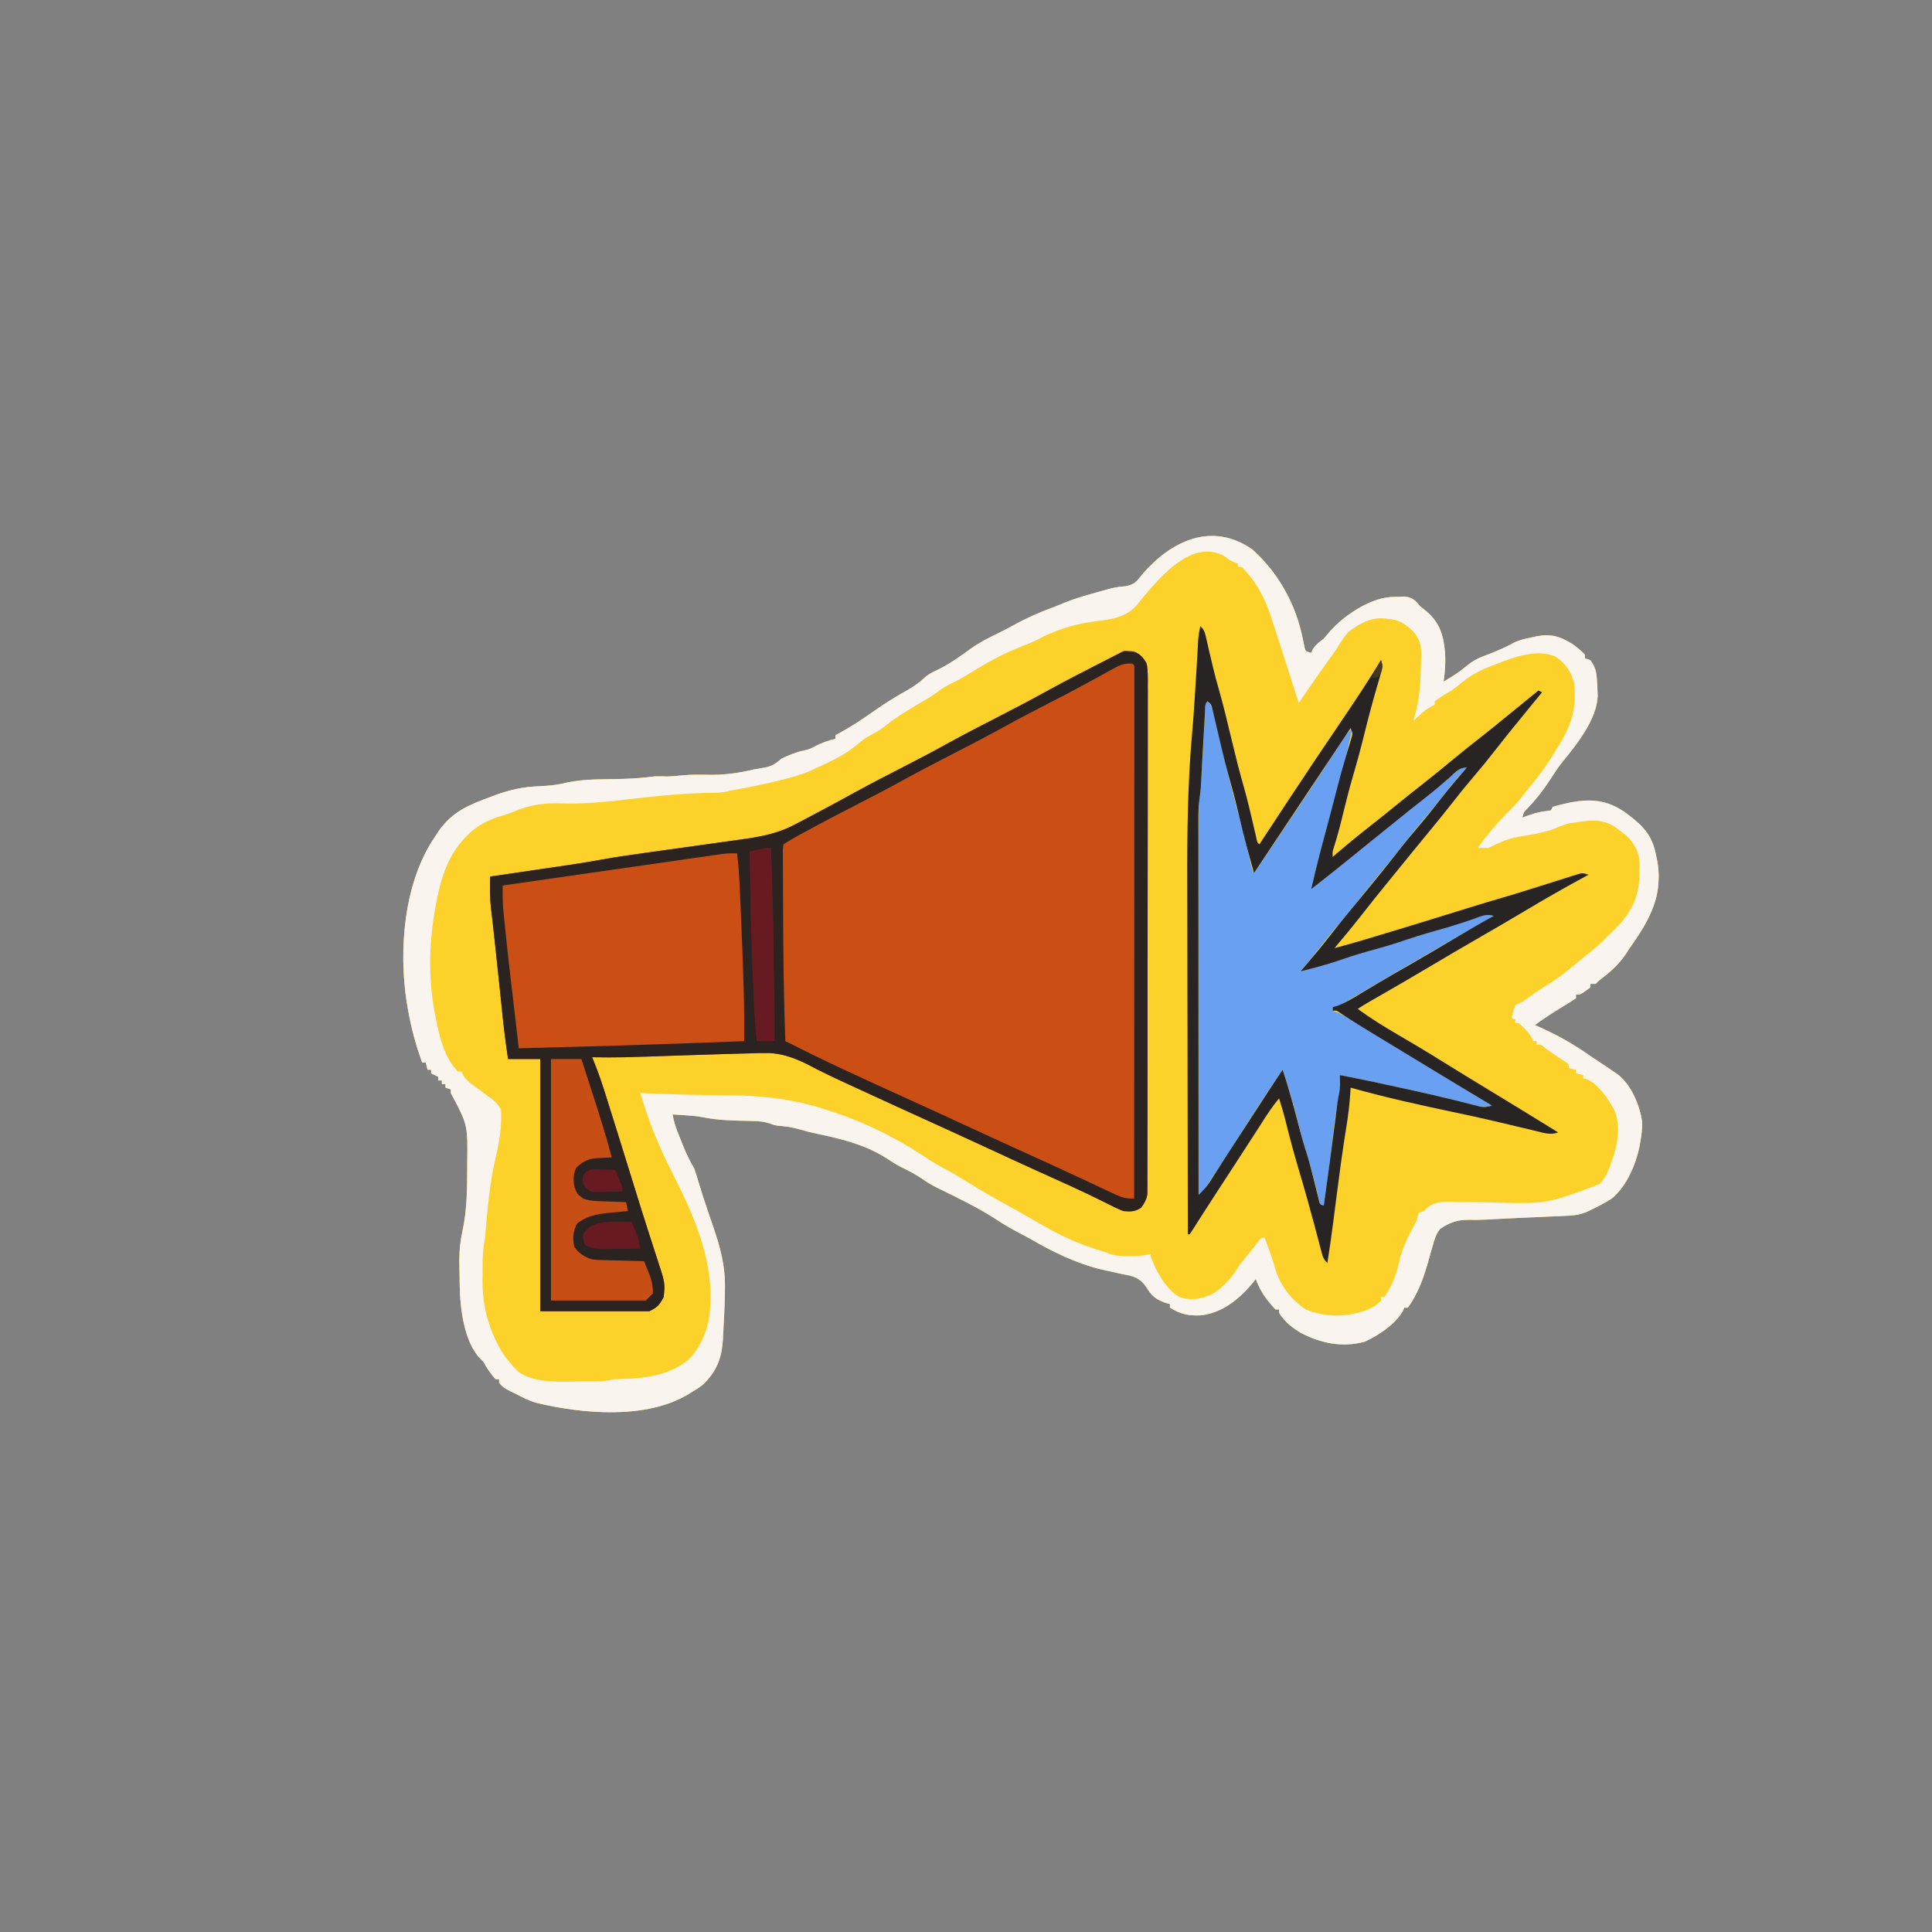 <svg xmlns="http://www.w3.org/2000/svg" width="1080" height="1080"><rect width="100%" height="100%" fill="#808080" stroke="none"/><path d="M0 0 C14.722 13.237 24.286 30.714 28.139 49.866 C28.416 51.191 28.416 51.191 28.699 52.543 C28.933 53.74 28.933 53.74 29.171 54.962 C29.403 55.572 29.636 56.183 29.875 56.812 C30.865 57.142 31.855 57.472 32.875 57.812 C33.215 56.946 33.215 56.946 33.562 56.062 C35.222 53.217 37.296 51.876 39.875 49.812 C40.997 48.537 42.1 47.243 43.188 45.938 C51.013 36.913 65.125 27.517 77.273 26.539 C78.586 26.506 79.898 26.472 81.25 26.438 C82.557 26.389 83.864 26.34 85.211 26.289 C89.755 26.938 90.964 28.37 93.875 31.812 C95.03 32.764 96.195 33.704 97.375 34.625 C104.911 41.176 106.799 47.996 107.672 57.734 C108.024 63.146 107.627 68.448 106.875 73.812 C114.234 69.417 114.234 69.417 120.938 64.125 C124.22 61.541 127.26 60.297 131.145 58.852 C136.459 56.829 141.787 54.522 146.766 51.766 C149.685 50.446 152.62 49.854 155.75 49.188 C156.944 48.927 158.137 48.667 159.367 48.398 C167.408 47.055 172.023 48.658 178.875 52.812 C181.385 54.636 183.813 56.484 185.875 58.812 C185.875 59.472 185.875 60.133 185.875 60.812 C186.865 61.142 187.855 61.472 188.875 61.812 C191.583 65.421 192.304 68.291 192.562 72.75 C192.628 73.749 192.694 74.748 192.762 75.777 C192.799 76.779 192.836 77.781 192.875 78.812 C192.915 79.831 192.955 80.849 192.996 81.898 C192.441 95.253 181.033 109.321 172.926 119.184 C170.468 122.334 168.348 125.643 166.188 129 C162.409 134.796 158.409 139.879 153.59 144.859 C151.664 146.798 151.664 146.798 150.875 149.812 C151.443 149.608 152.012 149.403 152.598 149.191 C156.354 147.881 159.909 146.695 163.875 146.25 C165.36 146.033 165.36 146.033 166.875 145.812 C167.205 145.153 167.535 144.493 167.875 143.812 C170.553 143.054 173.159 142.386 175.875 141.812 C176.634 141.64 177.394 141.467 178.176 141.289 C189.612 139.27 198.111 140.108 207.734 146.516 C216.271 152.759 222.546 157.916 225.062 168.438 C225.235 169.153 225.408 169.869 225.586 170.606 C226.846 176.106 227.461 181.172 226.875 186.812 C226.816 187.634 226.756 188.455 226.695 189.301 C225.209 201.536 217.908 212.958 210.875 222.812 C210.356 223.631 209.836 224.45 209.301 225.293 C205.044 231.852 200.108 236.164 193.875 240.812 C193.215 241.472 192.555 242.132 191.875 242.812 C190.885 242.812 189.895 242.812 188.875 242.812 C188.875 243.472 188.875 244.132 188.875 244.812 C183.463 248.812 183.463 248.812 180.875 248.812 C180.875 249.472 180.875 250.132 180.875 250.812 C178.383 252.503 175.893 254.081 173.312 255.625 C168.006 258.834 162.881 262.148 157.875 265.812 C158.928 266.274 159.981 266.735 161.066 267.211 C170.746 271.551 179.468 276.513 188.139 282.607 C189.819 283.773 191.517 284.901 193.23 286.016 C196.14 287.91 199.016 289.843 201.875 291.812 C202.908 292.509 202.908 292.509 203.961 293.219 C211.765 299.08 216.344 310.347 217.875 319.812 C217.958 323.577 217.526 327.109 216.875 330.812 C216.71 331.772 216.545 332.731 216.375 333.719 C214.199 344.056 209.206 355.897 200.875 362.812 C197.325 365.08 193.682 367.015 189.875 368.812 C188.832 369.321 187.788 369.83 186.713 370.354 C182.744 372.04 178.856 372.361 174.582 372.508 C173.802 372.545 173.022 372.583 172.218 372.621 C169.708 372.739 167.198 372.839 164.688 372.938 C162.962 373.015 161.236 373.093 159.511 373.173 C156.141 373.328 152.77 373.476 149.399 373.617 C143.213 373.879 137.031 374.22 130.849 374.559 C127.295 374.741 123.781 374.793 120.227 374.715 C114.336 374.7 109.713 376.449 104.875 379.812 C102.694 382.595 101.812 385.429 100.875 388.812 C100.566 389.881 100.256 390.95 99.938 392.051 C99.262 394.424 98.595 396.801 97.938 399.18 C95.364 407.98 92.284 416.356 86.875 423.812 C86.215 423.812 85.555 423.812 84.875 423.812 C84.519 424.667 84.519 424.667 84.156 425.539 C79.871 433.142 70.641 439.158 62.875 442.812 C50.03 446.277 38.388 443.746 26.875 437.812 C23.249 435.586 20.225 433.46 17.5 430.188 C16.746 429.302 16.746 429.302 15.977 428.398 C14.875 426.812 14.875 426.812 14.875 424.812 C14.215 424.812 13.555 424.812 12.875 424.812 C8.057 419.728 4.179 414.436 1.875 407.812 C1.326 408.522 1.326 408.522 0.766 409.246 C-6.993 418.722 -16.6 426.826 -29.066 428.117 C-35.915 428.409 -40.296 427.4 -46.125 423.812 C-46.125 423.152 -46.125 422.493 -46.125 421.812 C-47.012 421.565 -47.899 421.317 -48.812 421.062 C-52.93 419.509 -55.918 417.763 -58.284 413.94 C-61.04 409.495 -63.264 407.337 -68.363 405.93 C-70.382 405.488 -72.407 405.075 -74.438 404.688 C-76.599 404.211 -78.759 403.727 -80.918 403.238 C-81.975 403.003 -83.033 402.768 -84.123 402.526 C-98.803 399.038 -112.151 392.361 -125.125 384.812 C-127.207 383.706 -129.291 382.602 -131.375 381.5 C-135.377 379.359 -139.227 377.145 -143 374.625 C-153.603 367.714 -165.208 362.201 -176.559 356.633 C-179.367 355.235 -181.941 353.701 -184.5 351.875 C-188.329 349.255 -192.237 347.22 -196.418 345.223 C-199.483 343.626 -202.298 341.771 -205.188 339.875 C-216.823 332.64 -229.714 329.432 -243.02 326.688 C-246.456 325.976 -249.816 325.103 -253.188 324.125 C-257.122 323.003 -260.876 322.382 -264.957 322.121 C-267.125 321.812 -267.125 321.812 -269.893 320.815 C-273.106 319.818 -275.663 319.532 -279.012 319.469 C-280.668 319.424 -280.668 319.424 -282.357 319.379 C-284.068 319.346 -284.068 319.346 -285.812 319.312 C-293.266 319.167 -300.342 318.754 -307.658 317.28 C-311.052 316.637 -314.365 316.392 -317.812 316.188 C-319.013 316.113 -320.213 316.038 -321.449 315.961 C-322.332 315.912 -323.215 315.863 -324.125 315.812 C-323.521 319.22 -322.663 322.287 -321.383 325.5 C-321.039 326.364 -320.694 327.227 -320.34 328.117 C-319.98 329.007 -319.621 329.896 -319.25 330.812 C-318.898 331.702 -318.546 332.591 -318.184 333.508 C-316.436 337.861 -314.546 341.791 -312.125 345.812 C-311.375 347.937 -310.696 350.088 -310.062 352.25 C-308.369 357.922 -306.557 363.545 -304.648 369.148 C-304.427 369.8 -304.206 370.452 -303.978 371.123 C-302.629 375.1 -302.629 375.1 -301.265 379.072 C-297.44 390.152 -294.738 400.494 -294.875 412.25 C-294.882 413.12 -294.889 413.991 -294.896 414.887 C-295.014 422.809 -295.398 430.717 -295.875 438.625 C-295.937 439.811 -295.998 440.997 -296.062 442.219 C-296.769 452.521 -299.72 459.574 -307.125 466.812 C-309.938 468.938 -309.938 468.938 -313.125 470.812 C-313.771 471.224 -314.417 471.635 -315.082 472.059 C-338.798 486.459 -374.446 483.218 -400.285 477.008 C-404.52 475.835 -408.26 473.865 -412.125 471.812 C-413.218 471.297 -414.311 470.781 -415.438 470.25 C-417.847 468.961 -419.451 467.952 -421.125 465.812 C-421.125 465.152 -421.125 464.493 -421.125 463.812 C-421.785 463.812 -422.445 463.812 -423.125 463.812 C-425.267 461.395 -427.035 458.963 -428.688 456.188 C-429.969 453.844 -429.969 453.844 -431.589 452.392 C-440.705 443.021 -442.945 424.141 -443.125 411.812 C-443.144 410.944 -443.163 410.075 -443.183 409.18 C-443.244 406.161 -443.283 403.144 -443.312 400.125 C-443.326 399.162 -443.339 398.2 -443.353 397.208 C-443.358 391.657 -442.837 386.578 -441.635 381.16 C-439.13 369.63 -438.946 357.683 -438.938 345.938 C-438.937 344.833 -438.936 343.729 -438.935 342.592 C-438.645 321.622 -438.645 321.622 -448.125 303.812 C-448.125 303.152 -448.125 302.493 -448.125 301.812 C-449.115 301.483 -450.105 301.152 -451.125 300.812 C-451.125 300.152 -451.125 299.493 -451.125 298.812 C-451.785 298.812 -452.445 298.812 -453.125 298.812 C-453.125 298.152 -453.125 297.493 -453.125 296.812 C-453.785 296.812 -454.445 296.812 -455.125 296.812 C-455.125 296.152 -455.125 295.493 -455.125 294.812 C-456.445 294.152 -457.765 293.493 -459.125 292.812 C-459.125 292.152 -459.125 291.493 -459.125 290.812 C-459.785 290.812 -460.445 290.812 -461.125 290.812 C-461.455 289.493 -461.785 288.173 -462.125 286.812 C-462.785 286.812 -463.445 286.812 -464.125 286.812 C-467.675 276.921 -470.369 267.206 -472.125 256.812 C-472.331 255.602 -472.538 254.392 -472.75 253.145 C-477.365 223.756 -474.355 185.973 -457.125 160.812 C-456.424 159.719 -455.723 158.626 -455 157.5 C-447.255 146.398 -437.944 142.729 -425.625 138.188 C-424.835 137.888 -424.045 137.589 -423.23 137.281 C-415.059 134.259 -407.327 132.601 -398.625 132.312 C-393.329 132.074 -388.444 131.59 -383.293 130.285 C-373.036 128.049 -361.858 128.536 -351.414 128.205 C-345.581 128.007 -339.907 127.584 -334.125 126.812 C-331.743 126.756 -329.389 126.809 -327.008 126.875 C-324.441 126.819 -321.99 126.592 -319.441 126.305 C-314.242 125.756 -309.157 125.817 -303.938 125.938 C-294.889 126.045 -286.937 124.944 -278.125 122.812 C-276.251 122.494 -274.376 122.181 -272.5 121.875 C-268.395 121.061 -266.333 119.54 -263.125 116.812 C-259.071 114.887 -254.973 113.166 -250.555 112.32 C-248.127 111.813 -246.412 111.064 -244.25 109.875 C-240.598 107.966 -237.117 106.811 -233.125 105.812 C-233.125 105.153 -233.125 104.493 -233.125 103.812 C-232.58 103.521 -232.034 103.23 -231.473 102.93 C-224.728 99.263 -218.421 95.149 -212.16 90.711 C-205.917 86.306 -199.638 82.323 -192.948 78.63 C-189.094 76.468 -185.905 74.098 -182.68 71.105 C-180.441 69.244 -177.977 68.156 -175.352 66.93 C-168.96 63.723 -163.074 59.523 -157.312 55.312 C-152.411 51.841 -147.237 49.243 -141.836 46.637 C-138.653 45.096 -135.554 43.431 -132.457 41.727 C-125.213 37.751 -117.903 34.635 -110.125 31.812 C-108.393 31.111 -106.664 30.403 -104.938 29.688 C-100.078 27.74 -95.167 26.213 -90.125 24.812 C-88.909 24.47 -87.694 24.127 -86.441 23.773 C-85.128 23.41 -83.814 23.048 -82.5 22.688 C-81.291 22.355 -80.082 22.022 -78.836 21.68 C-76.041 21.027 -73.797 20.712 -70.988 20.539 C-66.138 19.627 -64.967 18.127 -61.938 14.312 C-45.277 -5.37 -22.271 -15.589 0 0 Z " fill="#FCD129" transform="translate(700.125,307.188)"></path><path d="M0 0 C0.779 0.05 1.557 0.101 2.359 0.152 C3.512 0.201 3.512 0.201 4.688 0.25 C8.359 1.523 10.349 3.726 12.109 7.09 C12.846 11.102 12.775 15.06 12.731 19.129 C12.737 20.352 12.744 21.574 12.75 22.834 C12.763 26.22 12.753 29.605 12.734 32.991 C12.718 36.646 12.732 40.3 12.741 43.955 C12.756 51.11 12.744 58.266 12.722 65.422 C12.698 73.754 12.7 82.086 12.703 90.418 C12.706 105.284 12.685 120.149 12.651 135.014 C12.618 149.442 12.604 163.868 12.61 178.296 C12.617 194.005 12.615 209.714 12.595 225.423 C12.593 226.668 12.593 226.668 12.592 227.939 C12.59 229.607 12.588 231.276 12.586 232.944 C12.579 238.753 12.578 244.562 12.579 250.371 C12.581 257.449 12.571 264.526 12.547 271.604 C12.536 275.216 12.528 278.828 12.534 282.439 C12.54 286.352 12.523 290.265 12.504 294.178 C12.509 295.322 12.514 296.467 12.52 297.647 C12.511 298.694 12.502 299.742 12.492 300.822 C12.491 301.725 12.489 302.628 12.488 303.559 C12.025 306.654 10.903 308.547 9.109 311.09 C5.837 313.459 3.07 313.464 -0.891 313.09 C-4.284 311.816 -7.474 310.167 -10.703 308.527 C-12.781 307.503 -14.861 306.483 -16.941 305.465 C-18.062 304.916 -19.183 304.367 -20.338 303.801 C-26.639 300.766 -33.017 297.903 -39.391 295.027 C-42.225 293.746 -45.058 292.463 -47.891 291.18 C-48.616 290.851 -49.342 290.522 -50.089 290.184 C-58.877 286.197 -67.633 282.142 -76.391 278.09 C-88.372 272.548 -100.367 267.039 -112.391 261.59 C-122.898 256.828 -133.388 252.031 -143.859 247.191 C-147.23 245.633 -150.605 244.083 -153.983 242.54 C-161.958 238.888 -169.856 235.192 -177.583 231.034 C-186.115 226.908 -193.016 224.416 -202.559 224.754 C-204.084 224.781 -204.084 224.781 -205.64 224.808 C-209.058 224.877 -212.474 224.981 -215.891 225.09 C-218.44 225.159 -220.989 225.227 -223.538 225.294 C-231.079 225.506 -238.618 225.756 -246.157 226.017 C-282.673 227.279 -282.673 227.279 -297.891 227.09 C-297.648 227.669 -297.405 228.247 -297.155 228.844 C-294.38 235.602 -292.091 242.448 -289.922 249.422 C-289.56 250.575 -289.198 251.729 -288.824 252.918 C-287.676 256.578 -286.533 260.24 -285.391 263.902 C-284.624 266.348 -283.857 268.794 -283.09 271.24 C-279.966 281.205 -276.86 291.175 -273.792 301.158 C-271.212 309.549 -268.603 317.93 -265.884 326.277 C-264.997 329.007 -264.118 331.741 -263.241 334.474 C-262.795 335.857 -262.344 337.238 -261.888 338.618 C-257.053 353.302 -257.053 353.302 -257.891 361.09 C-260.162 365.552 -261.356 366.823 -265.891 369.09 C-286.021 369.09 -306.151 369.09 -326.891 369.09 C-326.891 322.56 -326.891 276.03 -326.891 228.09 C-332.831 228.09 -338.771 228.09 -344.891 228.09 C-346.223 219.079 -347.371 210.09 -348.266 201.027 C-348.52 198.512 -348.775 195.996 -349.031 193.48 C-349.098 192.821 -349.165 192.162 -349.234 191.483 C-350.04 183.566 -350.893 175.655 -351.749 167.744 C-351.925 166.113 -352.101 164.482 -352.277 162.851 C-352.525 160.549 -352.774 158.247 -353.023 155.945 C-353.133 154.931 -353.133 154.931 -353.244 153.897 C-353.668 149.988 -353.668 149.988 -354.165 146.087 C-354.784 141.558 -354.997 137.172 -354.953 132.59 C-354.944 131.363 -354.935 130.135 -354.926 128.871 C-354.914 127.953 -354.903 127.035 -354.891 126.09 C-354.252 125.996 -353.613 125.903 -352.955 125.806 C-346.221 124.819 -339.487 123.829 -332.753 122.837 C-330.25 122.468 -327.747 122.101 -325.244 121.734 C-321.617 121.203 -317.99 120.668 -314.363 120.133 C-313.27 119.973 -312.176 119.814 -311.05 119.649 C-304.94 118.745 -298.858 117.737 -292.781 116.638 C-284.154 115.087 -275.494 113.839 -266.812 112.642 C-264.094 112.267 -261.377 111.886 -258.66 111.505 C-250.949 110.422 -243.237 109.345 -235.524 108.278 C-230.771 107.621 -226.018 106.955 -221.266 106.284 C-219.471 106.032 -217.675 105.783 -215.879 105.538 C-204.852 104.029 -194.837 102.372 -184.879 97.156 C-183.804 96.596 -182.728 96.036 -181.62 95.459 C-180.493 94.863 -179.365 94.267 -178.203 93.652 C-176.998 93.021 -175.793 92.39 -174.587 91.759 C-166.513 87.525 -158.506 83.173 -150.523 78.772 C-141.885 74.034 -133.125 69.544 -124.36 65.048 C-116.185 60.854 -108.058 56.598 -100.016 52.152 C-90.187 46.72 -80.212 41.595 -70.218 36.477 C-60.822 31.664 -51.499 26.753 -42.261 21.641 C-32.574 16.309 -22.725 11.289 -12.88 6.256 C-12.225 5.92 -11.57 5.584 -10.894 5.238 C-9.097 4.317 -7.299 3.4 -5.501 2.482 C-0.93 0.044 -0.93 0.044 0 0 Z " fill="#CB4F14" transform="translate(628.891,363.91)"></path><path d="M0 0 C0.779 0.05 1.557 0.101 2.359 0.152 C3.512 0.201 3.512 0.201 4.688 0.25 C8.359 1.523 10.349 3.726 12.109 7.09 C12.846 11.102 12.775 15.06 12.731 19.129 C12.737 20.352 12.744 21.574 12.75 22.834 C12.763 26.22 12.753 29.605 12.734 32.991 C12.718 36.646 12.732 40.3 12.741 43.955 C12.756 51.11 12.744 58.266 12.722 65.422 C12.698 73.754 12.7 82.086 12.703 90.418 C12.706 105.284 12.685 120.149 12.651 135.014 C12.618 149.442 12.604 163.868 12.61 178.296 C12.617 194.005 12.615 209.714 12.595 225.423 C12.593 226.668 12.593 226.668 12.592 227.939 C12.59 229.607 12.588 231.276 12.586 232.944 C12.579 238.753 12.578 244.562 12.579 250.371 C12.581 257.449 12.571 264.526 12.547 271.604 C12.536 275.216 12.528 278.828 12.534 282.439 C12.54 286.352 12.523 290.265 12.504 294.178 C12.509 295.322 12.514 296.467 12.52 297.647 C12.511 298.694 12.502 299.742 12.492 300.822 C12.491 301.725 12.489 302.628 12.488 303.559 C12.025 306.654 10.903 308.547 9.109 311.09 C5.837 313.459 3.07 313.464 -0.891 313.09 C-4.284 311.816 -7.474 310.167 -10.703 308.527 C-12.781 307.503 -14.861 306.483 -16.941 305.465 C-18.062 304.916 -19.183 304.367 -20.338 303.801 C-26.639 300.766 -33.017 297.903 -39.391 295.027 C-42.225 293.746 -45.058 292.463 -47.891 291.18 C-48.616 290.851 -49.342 290.522 -50.089 290.184 C-58.877 286.197 -67.633 282.142 -76.391 278.09 C-88.372 272.548 -100.367 267.039 -112.391 261.59 C-122.898 256.828 -133.388 252.031 -143.859 247.191 C-147.23 245.633 -150.605 244.083 -153.983 242.54 C-161.958 238.888 -169.856 235.192 -177.583 231.034 C-186.115 226.908 -193.016 224.416 -202.559 224.754 C-204.084 224.781 -204.084 224.781 -205.64 224.808 C-209.058 224.877 -212.474 224.981 -215.891 225.09 C-218.44 225.159 -220.989 225.227 -223.538 225.294 C-231.079 225.506 -238.618 225.756 -246.157 226.017 C-282.673 227.279 -282.673 227.279 -297.891 227.09 C-297.648 227.669 -297.405 228.247 -297.155 228.844 C-294.38 235.602 -292.091 242.448 -289.922 249.422 C-289.56 250.575 -289.198 251.729 -288.824 252.918 C-287.676 256.578 -286.533 260.24 -285.391 263.902 C-284.624 266.348 -283.857 268.794 -283.09 271.24 C-279.966 281.205 -276.86 291.175 -273.792 301.158 C-271.212 309.549 -268.603 317.93 -265.884 326.277 C-264.997 329.007 -264.118 331.741 -263.241 334.474 C-262.795 335.857 -262.344 337.238 -261.888 338.618 C-257.053 353.302 -257.053 353.302 -257.891 361.09 C-260.162 365.552 -261.356 366.823 -265.891 369.09 C-286.021 369.09 -306.151 369.09 -326.891 369.09 C-326.891 322.56 -326.891 276.03 -326.891 228.09 C-332.831 228.09 -338.771 228.09 -344.891 228.09 C-346.223 219.079 -347.371 210.09 -348.266 201.027 C-348.52 198.512 -348.775 195.996 -349.031 193.48 C-349.098 192.821 -349.165 192.162 -349.234 191.483 C-350.04 183.566 -350.893 175.655 -351.749 167.744 C-351.925 166.113 -352.101 164.482 -352.277 162.851 C-352.525 160.549 -352.774 158.247 -353.023 155.945 C-353.133 154.931 -353.133 154.931 -353.244 153.897 C-353.668 149.988 -353.668 149.988 -354.165 146.087 C-354.784 141.558 -354.997 137.172 -354.953 132.59 C-354.944 131.363 -354.935 130.135 -354.926 128.871 C-354.914 127.953 -354.903 127.035 -354.891 126.09 C-354.252 125.996 -353.613 125.903 -352.955 125.806 C-346.221 124.819 -339.487 123.829 -332.753 122.837 C-330.25 122.468 -327.747 122.101 -325.244 121.734 C-321.617 121.203 -317.99 120.668 -314.363 120.133 C-313.27 119.973 -312.176 119.814 -311.05 119.649 C-304.94 118.745 -298.858 117.737 -292.781 116.638 C-284.154 115.087 -275.494 113.839 -266.812 112.642 C-264.094 112.267 -261.377 111.886 -258.66 111.505 C-250.949 110.422 -243.237 109.345 -235.524 108.278 C-230.771 107.621 -226.018 106.955 -221.266 106.284 C-219.471 106.032 -217.675 105.783 -215.879 105.538 C-204.852 104.029 -194.837 102.372 -184.879 97.156 C-183.804 96.596 -182.728 96.036 -181.62 95.459 C-180.493 94.863 -179.365 94.267 -178.203 93.652 C-176.998 93.021 -175.793 92.39 -174.587 91.759 C-166.513 87.525 -158.506 83.173 -150.523 78.772 C-141.885 74.034 -133.125 69.544 -124.36 65.048 C-116.185 60.854 -108.058 56.598 -100.016 52.152 C-90.187 46.72 -80.212 41.595 -70.218 36.477 C-60.822 31.664 -51.499 26.753 -42.261 21.641 C-32.574 16.309 -22.725 11.289 -12.88 6.256 C-12.225 5.92 -11.57 5.584 -10.894 5.238 C-9.097 4.317 -7.299 3.4 -5.501 2.482 C-0.93 0.044 -0.93 0.044 0 0 Z M-6.484 9.844 C-8.132 10.743 -8.132 10.743 -9.812 11.661 C-10.685 12.147 -10.685 12.147 -11.576 12.642 C-14.703 14.383 -17.849 16.089 -20.992 17.801 C-21.643 18.157 -22.294 18.512 -22.964 18.879 C-29.236 22.3 -35.577 25.58 -41.934 28.838 C-50.899 33.434 -59.821 38.094 -68.641 42.965 C-78.512 48.415 -88.527 53.564 -98.563 58.702 C-107.974 63.524 -117.311 68.446 -126.566 73.562 C-134.432 77.889 -142.404 81.994 -150.391 86.09 C-159.863 90.949 -169.297 95.861 -178.641 100.965 C-179.997 101.705 -179.997 101.705 -181.381 102.461 C-184.636 104.251 -187.797 106.028 -190.891 108.09 C-191.338 110.836 -191.338 110.836 -191.247 114.108 C-191.25 115.381 -191.253 116.655 -191.256 117.967 C-191.244 119.375 -191.232 120.783 -191.219 122.191 C-191.216 123.651 -191.215 125.11 -191.214 126.569 C-191.209 130.478 -191.185 134.386 -191.157 138.294 C-191.135 141.507 -191.125 144.72 -191.115 147.933 C-191.039 171.326 -190.729 194.711 -189.891 218.09 C-179.646 223.261 -169.353 228.299 -158.953 233.152 C-158.276 233.469 -157.598 233.786 -156.9 234.113 C-145.219 239.577 -133.49 244.933 -121.742 250.252 C-110.935 255.147 -100.159 260.109 -89.391 265.09 C-76.051 271.259 -62.696 277.39 -49.304 283.444 C-41.777 286.849 -34.274 290.303 -26.789 293.801 C-24.238 294.989 -21.687 296.176 -19.136 297.363 C-17.485 298.133 -15.837 298.907 -14.19 299.684 C-11.901 300.764 -9.608 301.832 -7.312 302.898 C-6.634 303.223 -5.955 303.547 -5.256 303.881 C-1.584 305.572 1.099 306.235 5.109 306.09 C5.132 268.143 5.15 230.197 5.16 192.251 C5.162 187.776 5.163 183.3 5.164 178.825 C5.165 177.934 5.165 177.044 5.165 176.126 C5.169 161.68 5.177 147.235 5.187 132.789 C5.196 117.978 5.201 103.167 5.203 88.356 C5.205 79.209 5.209 70.062 5.217 60.915 C5.223 54.652 5.224 48.388 5.223 42.125 C5.222 38.505 5.223 34.886 5.229 31.267 C5.234 27.352 5.232 23.438 5.23 19.523 C5.233 18.367 5.235 17.21 5.238 16.019 C5.236 14.978 5.234 13.938 5.232 12.867 C5.233 11.51 5.233 11.51 5.234 10.125 C5.335 8.095 5.335 8.095 4.109 7.09 C-0.207 6.632 -2.738 7.769 -6.484 9.844 Z " fill="#2A2320" transform="translate(628.891,363.91)"></path><path d="M0 0 C14.722 13.237 24.286 30.714 28.139 49.866 C28.416 51.191 28.416 51.191 28.699 52.543 C28.933 53.74 28.933 53.74 29.171 54.962 C29.403 55.572 29.636 56.183 29.875 56.812 C30.865 57.142 31.855 57.472 32.875 57.812 C33.215 56.946 33.215 56.946 33.562 56.062 C35.222 53.217 37.296 51.876 39.875 49.812 C40.997 48.537 42.1 47.243 43.188 45.938 C51.013 36.913 65.125 27.517 77.273 26.539 C78.586 26.506 79.898 26.472 81.25 26.438 C82.557 26.389 83.864 26.34 85.211 26.289 C89.755 26.938 90.964 28.37 93.875 31.812 C95.03 32.764 96.195 33.704 97.375 34.625 C104.911 41.176 106.799 47.996 107.672 57.734 C108.024 63.146 107.627 68.448 106.875 73.812 C114.234 69.417 114.234 69.417 120.938 64.125 C124.22 61.541 127.26 60.297 131.145 58.852 C136.459 56.829 141.787 54.522 146.766 51.766 C149.685 50.446 152.62 49.854 155.75 49.188 C156.944 48.927 158.137 48.667 159.367 48.398 C167.408 47.055 172.023 48.658 178.875 52.812 C181.385 54.636 183.813 56.484 185.875 58.812 C185.875 59.472 185.875 60.133 185.875 60.812 C186.865 61.142 187.855 61.472 188.875 61.812 C191.583 65.421 192.304 68.291 192.562 72.75 C192.628 73.749 192.694 74.748 192.762 75.777 C192.799 76.779 192.836 77.781 192.875 78.812 C192.915 79.831 192.955 80.849 192.996 81.898 C192.441 95.253 181.033 109.321 172.926 119.184 C170.468 122.334 168.348 125.643 166.188 129 C162.409 134.796 158.409 139.879 153.59 144.859 C151.664 146.798 151.664 146.798 150.875 149.812 C151.443 149.608 152.012 149.403 152.598 149.191 C156.354 147.881 159.909 146.695 163.875 146.25 C165.36 146.033 165.36 146.033 166.875 145.812 C167.205 145.153 167.535 144.493 167.875 143.812 C170.553 143.054 173.159 142.386 175.875 141.812 C176.634 141.64 177.394 141.467 178.176 141.289 C189.612 139.27 198.111 140.108 207.734 146.516 C216.271 152.759 222.546 157.916 225.062 168.438 C225.235 169.153 225.408 169.869 225.586 170.606 C226.846 176.106 227.461 181.172 226.875 186.812 C226.816 187.634 226.756 188.455 226.695 189.301 C225.209 201.536 217.908 212.958 210.875 222.812 C210.356 223.631 209.836 224.45 209.301 225.293 C205.044 231.852 200.108 236.164 193.875 240.812 C193.215 241.472 192.555 242.132 191.875 242.812 C190.885 242.812 189.895 242.812 188.875 242.812 C188.875 243.472 188.875 244.132 188.875 244.812 C183.463 248.812 183.463 248.812 180.875 248.812 C180.875 249.472 180.875 250.132 180.875 250.812 C178.383 252.503 175.893 254.081 173.312 255.625 C168.006 258.834 162.881 262.148 157.875 265.812 C158.928 266.274 159.981 266.735 161.066 267.211 C170.746 271.551 179.468 276.513 188.139 282.607 C189.819 283.773 191.517 284.901 193.23 286.016 C196.14 287.91 199.016 289.843 201.875 291.812 C202.908 292.509 202.908 292.509 203.961 293.219 C211.765 299.08 216.344 310.347 217.875 319.812 C217.958 323.577 217.526 327.109 216.875 330.812 C216.71 331.772 216.545 332.731 216.375 333.719 C214.199 344.056 209.206 355.897 200.875 362.812 C197.325 365.08 193.682 367.015 189.875 368.812 C188.832 369.321 187.788 369.83 186.713 370.354 C182.744 372.04 178.856 372.361 174.582 372.508 C173.802 372.545 173.022 372.583 172.218 372.621 C169.708 372.739 167.198 372.839 164.688 372.938 C162.962 373.015 161.236 373.093 159.511 373.173 C156.141 373.328 152.77 373.476 149.399 373.617 C143.213 373.879 137.031 374.22 130.849 374.559 C127.295 374.741 123.781 374.793 120.227 374.715 C114.336 374.7 109.713 376.449 104.875 379.812 C102.694 382.595 101.812 385.429 100.875 388.812 C100.566 389.881 100.256 390.95 99.938 392.051 C99.262 394.424 98.595 396.801 97.938 399.18 C95.364 407.98 92.284 416.356 86.875 423.812 C86.215 423.812 85.555 423.812 84.875 423.812 C84.519 424.667 84.519 424.667 84.156 425.539 C79.871 433.142 70.641 439.158 62.875 442.812 C50.03 446.277 38.388 443.746 26.875 437.812 C23.249 435.586 20.225 433.46 17.5 430.188 C16.746 429.302 16.746 429.302 15.977 428.398 C14.875 426.812 14.875 426.812 14.875 424.812 C14.215 424.812 13.555 424.812 12.875 424.812 C8.057 419.728 4.179 414.436 1.875 407.812 C1.326 408.522 1.326 408.522 0.766 409.246 C-6.993 418.722 -16.6 426.826 -29.066 428.117 C-35.915 428.409 -40.296 427.4 -46.125 423.812 C-46.125 423.152 -46.125 422.493 -46.125 421.812 C-47.012 421.565 -47.899 421.317 -48.812 421.062 C-52.93 419.509 -55.918 417.763 -58.284 413.94 C-61.04 409.495 -63.264 407.337 -68.363 405.93 C-70.382 405.488 -72.407 405.075 -74.438 404.688 C-76.599 404.211 -78.759 403.727 -80.918 403.238 C-81.975 403.003 -83.033 402.768 -84.123 402.526 C-98.803 399.038 -112.151 392.361 -125.125 384.812 C-127.207 383.706 -129.291 382.602 -131.375 381.5 C-135.377 379.359 -139.227 377.145 -143 374.625 C-153.603 367.714 -165.208 362.201 -176.559 356.633 C-179.367 355.235 -181.941 353.701 -184.5 351.875 C-188.329 349.255 -192.237 347.22 -196.418 345.223 C-199.483 343.626 -202.298 341.771 -205.188 339.875 C-216.823 332.64 -229.714 329.432 -243.02 326.688 C-246.456 325.976 -249.816 325.103 -253.188 324.125 C-257.122 323.003 -260.876 322.382 -264.957 322.121 C-267.125 321.812 -267.125 321.812 -269.893 320.815 C-273.106 319.818 -275.663 319.532 -279.012 319.469 C-280.668 319.424 -280.668 319.424 -282.357 319.379 C-284.068 319.346 -284.068 319.346 -285.812 319.312 C-293.266 319.167 -300.342 318.754 -307.658 317.28 C-311.052 316.637 -314.365 316.392 -317.812 316.188 C-319.013 316.113 -320.213 316.038 -321.449 315.961 C-322.332 315.912 -323.215 315.863 -324.125 315.812 C-323.521 319.22 -322.663 322.287 -321.383 325.5 C-321.039 326.364 -320.694 327.227 -320.34 328.117 C-319.98 329.007 -319.621 329.896 -319.25 330.812 C-318.898 331.702 -318.546 332.591 -318.184 333.508 C-316.436 337.861 -314.546 341.791 -312.125 345.812 C-311.375 347.937 -310.696 350.088 -310.062 352.25 C-308.369 357.922 -306.557 363.545 -304.648 369.148 C-304.427 369.8 -304.206 370.452 -303.978 371.123 C-302.629 375.1 -302.629 375.1 -301.265 379.072 C-297.44 390.152 -294.738 400.494 -294.875 412.25 C-294.882 413.12 -294.889 413.991 -294.896 414.887 C-295.014 422.809 -295.398 430.717 -295.875 438.625 C-295.937 439.811 -295.998 440.997 -296.062 442.219 C-296.769 452.521 -299.72 459.574 -307.125 466.812 C-309.938 468.938 -309.938 468.938 -313.125 470.812 C-313.771 471.224 -314.417 471.635 -315.082 472.059 C-338.798 486.459 -374.446 483.218 -400.285 477.008 C-404.52 475.835 -408.26 473.865 -412.125 471.812 C-413.218 471.297 -414.311 470.781 -415.438 470.25 C-417.847 468.961 -419.451 467.952 -421.125 465.812 C-421.125 465.152 -421.125 464.493 -421.125 463.812 C-421.785 463.812 -422.445 463.812 -423.125 463.812 C-425.267 461.395 -427.035 458.963 -428.688 456.188 C-429.969 453.844 -429.969 453.844 -431.589 452.392 C-440.705 443.021 -442.945 424.141 -443.125 411.812 C-443.144 410.944 -443.163 410.075 -443.183 409.18 C-443.244 406.161 -443.283 403.144 -443.312 400.125 C-443.326 399.162 -443.339 398.2 -443.353 397.208 C-443.358 391.657 -442.837 386.578 -441.635 381.16 C-439.13 369.63 -438.946 357.683 -438.938 345.938 C-438.937 344.833 -438.936 343.729 -438.935 342.592 C-438.645 321.622 -438.645 321.622 -448.125 303.812 C-448.125 303.152 -448.125 302.493 -448.125 301.812 C-449.115 301.483 -450.105 301.152 -451.125 300.812 C-451.125 300.152 -451.125 299.493 -451.125 298.812 C-451.785 298.812 -452.445 298.812 -453.125 298.812 C-453.125 298.152 -453.125 297.493 -453.125 296.812 C-453.785 296.812 -454.445 296.812 -455.125 296.812 C-455.125 296.152 -455.125 295.493 -455.125 294.812 C-456.445 294.152 -457.765 293.493 -459.125 292.812 C-459.125 292.152 -459.125 291.493 -459.125 290.812 C-459.785 290.812 -460.445 290.812 -461.125 290.812 C-461.455 289.493 -461.785 288.173 -462.125 286.812 C-462.785 286.812 -463.445 286.812 -464.125 286.812 C-467.675 276.921 -470.369 267.206 -472.125 256.812 C-472.331 255.602 -472.538 254.392 -472.75 253.145 C-477.365 223.756 -474.355 185.973 -457.125 160.812 C-456.424 159.719 -455.723 158.626 -455 157.5 C-447.255 146.398 -437.944 142.729 -425.625 138.188 C-424.835 137.888 -424.045 137.589 -423.23 137.281 C-415.059 134.259 -407.327 132.601 -398.625 132.312 C-393.329 132.074 -388.444 131.59 -383.293 130.285 C-373.036 128.049 -361.858 128.536 -351.414 128.205 C-345.581 128.007 -339.907 127.584 -334.125 126.812 C-331.743 126.756 -329.389 126.809 -327.008 126.875 C-324.441 126.819 -321.99 126.592 -319.441 126.305 C-314.242 125.756 -309.157 125.817 -303.938 125.938 C-294.889 126.045 -286.937 124.944 -278.125 122.812 C-276.251 122.494 -274.376 122.181 -272.5 121.875 C-268.395 121.061 -266.333 119.54 -263.125 116.812 C-259.071 114.887 -254.973 113.166 -250.555 112.32 C-248.127 111.813 -246.412 111.064 -244.25 109.875 C-240.598 107.966 -237.117 106.811 -233.125 105.812 C-233.125 105.153 -233.125 104.493 -233.125 103.812 C-232.58 103.521 -232.034 103.23 -231.473 102.93 C-224.728 99.263 -218.421 95.149 -212.16 90.711 C-205.917 86.306 -199.638 82.323 -192.948 78.63 C-189.094 76.468 -185.905 74.098 -182.68 71.105 C-180.441 69.244 -177.977 68.156 -175.352 66.93 C-168.96 63.723 -163.074 59.523 -157.312 55.312 C-152.411 51.841 -147.237 49.243 -141.836 46.637 C-138.653 45.096 -135.554 43.431 -132.457 41.727 C-125.213 37.751 -117.903 34.635 -110.125 31.812 C-108.393 31.111 -106.664 30.403 -104.938 29.688 C-100.078 27.74 -95.167 26.213 -90.125 24.812 C-88.909 24.47 -87.694 24.127 -86.441 23.773 C-85.128 23.41 -83.814 23.048 -82.5 22.688 C-81.291 22.355 -80.082 22.022 -78.836 21.68 C-76.041 21.027 -73.797 20.712 -70.988 20.539 C-66.138 19.627 -64.967 18.127 -61.938 14.312 C-45.277 -5.37 -22.271 -15.589 0 0 Z M-55.125 19.812 C-56.109 20.903 -56.109 20.903 -57.113 22.016 C-59.417 24.61 -61.667 27.204 -63.754 29.977 C-70.783 38.946 -80.186 38.996 -90.802 40.552 C-101.304 42.178 -110.953 45.43 -120.352 50.441 C-123.946 52.219 -127.648 53.65 -131.375 55.125 C-139.425 58.353 -146.717 62.305 -154.125 66.812 C-155.916 67.896 -157.708 68.98 -159.5 70.062 C-160.288 70.541 -161.075 71.019 -161.887 71.512 C-163.993 72.736 -166.117 73.821 -168.312 74.875 C-171.604 76.468 -174.474 78.362 -177.387 80.566 C-180.633 82.894 -184.131 84.816 -187.578 86.828 C-194.08 90.642 -200.239 94.49 -206.09 99.27 C-208.169 100.846 -210.253 102.041 -212.562 103.25 C-215.99 105.052 -218.752 107.102 -221.688 109.625 C-228.153 114.969 -235.558 118.322 -243.125 121.812 C-244.161 122.315 -244.161 122.315 -245.218 122.828 C-251.206 125.65 -257.262 127.338 -263.688 128.875 C-264.736 129.132 -265.784 129.389 -266.864 129.653 C-274.231 131.431 -281.613 132.97 -289.078 134.27 C-291.949 134.731 -291.949 134.731 -294.007 135.338 C-296.414 135.877 -298.592 135.939 -301.059 135.953 C-316.453 136.198 -331.474 137.54 -346.75 139.375 C-360.294 141.001 -373.535 142.396 -387.202 141.891 C-396.604 141.555 -404.888 143.016 -413.527 146.754 C-416.353 147.905 -419.202 148.755 -422.125 149.625 C-434.526 153.716 -442.749 161.994 -448.812 173.312 C-452.491 180.826 -454.566 188.623 -456.125 196.812 C-456.275 197.574 -456.424 198.335 -456.578 199.119 C-460.612 220.422 -460.88 242.625 -456.125 263.812 C-455.897 264.925 -455.669 266.037 -455.434 267.184 C-453.501 275.854 -450.55 285.387 -444.125 291.812 C-443.465 291.812 -442.805 291.812 -442.125 291.812 C-441.88 292.403 -441.635 292.993 -441.383 293.602 C-439.91 296.191 -438.386 297.417 -436 299.188 C-434.801 300.09 -434.801 300.09 -433.578 301.012 C-432.008 302.164 -430.435 303.313 -428.859 304.457 C-428.163 304.966 -427.467 305.475 -426.75 306 C-426.124 306.447 -425.497 306.895 -424.852 307.355 C-422.875 309.023 -421.498 310.619 -420.125 312.812 C-419.396 321.852 -420.983 331.049 -423.043 339.848 C-426.334 353.976 -427.604 368.159 -428.8 382.587 C-429.011 384.685 -429.292 386.777 -429.651 388.854 C-430.502 394.164 -430.352 399.508 -430.375 404.875 C-430.396 406.027 -430.416 407.179 -430.438 408.365 C-430.487 419.466 -428.517 429.862 -423.938 440 C-423.49 441.005 -423.49 441.005 -423.034 442.03 C-420.264 447.983 -416.755 453.128 -412.125 457.812 C-411.139 458.841 -411.139 458.841 -410.133 459.891 C-401.112 465.655 -390.239 465.236 -379.913 465.094 C-377.601 465.062 -375.289 465.053 -372.977 465.047 C-371.495 465.038 -370.013 465.027 -368.531 465.016 C-367.846 465.011 -367.16 465.007 -366.454 465.003 C-363.183 464.954 -360.271 464.693 -357.125 463.812 C-355.145 463.739 -353.166 463.668 -351.185 463.624 C-338.306 463.28 -323.885 461.008 -314.125 451.812 C-306.998 443.446 -303.516 433.693 -303.125 422.812 C-303.073 421.922 -303.022 421.031 -302.969 420.113 C-302.149 395.077 -312.966 370.627 -324.125 348.812 C-331.529 334.338 -337.718 319.468 -342.125 303.812 C-341.573 303.838 -341.021 303.863 -340.452 303.888 C-337.614 304.014 -334.776 304.133 -331.938 304.25 C-330.817 304.297 -329.697 304.345 -328.542 304.393 C-320.733 304.699 -312.932 304.869 -305.117 304.961 C-302.163 305.003 -299.209 305.045 -296.255 305.088 C-294.324 305.112 -292.393 305.13 -290.462 305.14 C-273.044 305.238 -256.266 307.408 -239.625 312.75 C-238.802 313.007 -237.98 313.263 -237.132 313.528 C-216.892 319.935 -197.823 329.409 -180.297 341.402 C-177.984 342.904 -175.622 344.205 -173.188 345.5 C-168.187 348.167 -163.378 351.081 -158.562 354.062 C-150.949 358.765 -143.208 363.173 -135.363 367.477 C-131.566 369.56 -127.812 371.707 -124.062 373.875 C-122.354 374.848 -120.646 375.821 -118.935 376.789 C-117.676 377.501 -116.419 378.216 -115.163 378.934 C-105.097 384.649 -95.103 388.922 -84.006 392.231 C-82.333 392.748 -80.687 393.349 -79.047 393.961 C-75.605 394.964 -72.643 395.043 -69.062 395 C-67.875 394.994 -66.688 394.987 -65.465 394.98 C-62.564 394.835 -59.945 394.479 -57.125 393.812 C-56.919 394.596 -56.712 395.38 -56.5 396.188 C-53.455 404.214 -48.572 412.848 -41.312 417.688 C-34.624 420.048 -29.099 419.097 -22.723 416.348 C-15.994 412.371 -11.053 406.459 -7.125 399.812 C-5.655 397.935 -4.153 396.081 -2.625 394.25 C0.556 390.44 0.556 390.44 3.531 386.473 C3.975 385.925 4.418 385.377 4.875 384.812 C5.535 384.812 6.195 384.812 6.875 384.812 C7.67 386.999 8.46 389.187 9.25 391.375 C9.691 392.593 10.132 393.811 10.586 395.066 C11.422 397.497 12.182 399.955 12.848 402.438 C15.589 411.445 21.931 419.756 29.875 424.812 C41.026 429.442 53.142 429.133 64.328 424.961 C67.296 423.623 69.645 422.202 71.875 419.812 C71.875 419.152 71.875 418.493 71.875 417.812 C72.535 417.812 73.195 417.812 73.875 417.812 C77.694 411.804 80.26 406.089 81.75 399.125 C83.405 391.458 86.467 385.021 90.168 378.141 C91.922 375.056 91.922 375.056 92.426 372.422 C92.574 371.891 92.722 371.36 92.875 370.812 C93.865 370.483 94.855 370.152 95.875 369.812 C96.525 369.101 96.525 369.101 97.188 368.375 C102.22 363.716 109.287 364.596 115.66 364.723 C117.824 364.743 119.987 364.763 122.15 364.783 C125.52 364.826 128.889 364.874 132.258 364.929 C164.494 365.916 164.494 365.916 193.938 354.73 C197.63 351.075 199.221 346.657 200.875 341.812 C201.193 340.922 201.512 340.031 201.84 339.113 C204.562 330.519 205.771 321.126 202 312.688 C198.728 306.977 192.982 298.251 186.566 296.004 C186.008 295.941 185.45 295.878 184.875 295.812 C184.875 295.152 184.875 294.493 184.875 293.812 C183.555 293.483 182.235 293.152 180.875 292.812 C180.875 292.152 180.875 291.493 180.875 290.812 C179.555 290.483 178.235 290.152 176.875 289.812 C176.875 289.152 176.875 288.493 176.875 287.812 C175.094 286.392 175.094 286.392 172.812 285 C169.785 283.056 166.829 281.079 163.938 278.938 C161.222 276.622 161.222 276.622 158.875 276.812 C158.875 276.152 158.875 275.493 158.875 274.812 C158.215 274.812 157.555 274.812 156.875 274.812 C156.669 274.276 156.463 273.74 156.25 273.188 C154.342 269.893 151.827 267.219 148.875 264.812 C148.215 264.812 147.555 264.812 146.875 264.812 C146.875 264.152 146.875 263.493 146.875 262.812 C146.215 262.483 145.555 262.152 144.875 261.812 C145.625 258.438 145.625 258.438 146.875 254.812 C148.668 253.785 148.668 253.785 150.875 252.812 C152.412 251.774 153.932 250.709 155.438 249.625 C158.994 247.096 162.595 244.722 166.312 242.438 C172.248 238.698 177.517 234.325 182.875 229.812 C185.703 227.522 188.534 225.237 191.367 222.953 C194.013 220.694 196.438 218.294 198.875 215.812 C199.735 215.004 199.735 215.004 200.613 214.18 C209.951 205.329 215.486 196.987 216.246 184.059 C216.279 182.456 216.301 180.853 216.312 179.25 C216.345 178.451 216.378 177.653 216.412 176.83 C216.468 170.614 214.818 166.607 210.875 161.812 C208.395 159.339 208.395 159.339 205.75 157.438 C204.902 156.79 204.054 156.143 203.18 155.477 C195.082 149.63 186.552 151.68 177.016 153.082 C174.079 153.765 171.582 154.799 168.844 156.034 C164.948 157.574 160.83 158.345 156.75 159.25 C143.42 161.322 143.42 161.322 131.875 166.812 C129.875 166.853 127.875 166.855 125.875 166.812 C131.547 159.074 137.383 152.12 144.277 145.43 C147.409 142.275 150.154 138.935 152.857 135.411 C154.747 132.977 156.695 130.604 158.656 128.227 C162.973 122.835 166.621 117.157 170.188 111.25 C170.794 110.274 171.401 109.297 172.025 108.291 C178.863 97.046 181.08 87.923 179.875 74.812 C178.224 68.324 174.871 63.357 169.145 59.711 C158.731 55.588 146.581 59.932 136.875 63.812 C135.653 64.27 134.431 64.728 133.172 65.199 C126.238 67.938 120.667 71.053 115.059 75.98 C112.78 77.892 110.453 79.337 107.875 80.812 C105.835 82.083 103.825 83.407 101.875 84.812 C101.875 85.472 101.875 86.132 101.875 86.812 C101.303 87.068 100.73 87.323 100.141 87.586 C97.633 88.943 95.742 90.532 93.625 92.438 C92.919 93.069 92.212 93.701 91.484 94.352 C90.953 94.834 90.422 95.316 89.875 95.812 C90.182 94.804 90.489 93.796 90.805 92.758 C93.662 82.704 94.089 72.083 94.25 61.688 C94.276 60.799 94.302 59.911 94.329 58.996 C94.345 53.416 93.637 50.204 89.875 45.812 C85.726 41.806 81.761 39.053 75.875 38.812 C75.243 38.717 74.612 38.622 73.961 38.523 C66.244 37.766 59.986 41.402 53.875 45.812 C51.04 48.876 49.03 52.251 46.875 55.812 C45.306 58.034 43.725 60.239 42.125 62.438 C36.588 70.146 31.228 77.976 25.875 85.812 C25.69 85.228 25.506 84.643 25.315 84.041 C23.281 77.616 21.224 71.199 19.155 64.785 C18.27 62.042 17.39 59.297 16.513 56.551 C15.339 52.878 14.151 49.21 12.955 45.545 C12.49 44.114 12.029 42.681 11.573 41.247 C8.282 30.911 4.483 21.389 -2.875 13.188 C-3.447 12.535 -4.02 11.883 -4.609 11.211 C-6.026 9.586 -6.026 9.586 -8.125 9.812 C-8.125 9.152 -8.125 8.492 -8.125 7.812 C-8.826 7.565 -9.527 7.317 -10.25 7.062 C-13.125 5.812 -13.125 5.812 -15.75 3.688 C-30.677 -4.605 -45.802 9.288 -55.125 19.812 Z " fill="#F9F5EE" transform="translate(700.125,307.188)"></path><path d="M0 0 C2.275 2.275 2.516 3.365 3.249 6.439 C3.473 7.362 3.697 8.285 3.928 9.236 C4.164 10.241 4.401 11.246 4.645 12.281 C4.896 13.323 5.148 14.365 5.407 15.439 C6.216 18.791 7.015 22.145 7.812 25.5 C8.857 29.866 9.905 34.23 10.957 38.594 C11.214 39.662 11.472 40.73 11.737 41.831 C13.455 48.908 15.315 55.929 17.304 62.934 C19.139 69.414 20.727 75.94 22.25 82.5 C22.753 84.657 23.258 86.813 23.766 88.969 C23.98 89.891 24.194 90.813 24.415 91.764 C24.922 94.016 24.922 94.016 26 96 C30.358 89.565 34.712 83.127 39.062 76.688 C39.713 75.725 40.364 74.762 41.034 73.77 C51.162 58.775 61.174 43.708 71.028 28.53 C71.48 27.836 71.932 27.142 72.398 26.427 C73.233 25.146 74.066 23.863 74.894 22.578 C76.72 19.781 78.499 17.231 81 15 C77.538 30.952 73.591 46.835 69 62.5 C66.512 70.994 64.281 79.541 62.125 88.125 C61.814 89.354 61.504 90.583 61.184 91.85 C60.899 92.995 60.614 94.14 60.32 95.32 C60.065 96.344 59.81 97.368 59.547 98.422 C58.896 101.05 58.896 101.05 59 104 C59.993 103.189 60.985 102.378 62.008 101.543 C68.608 96.16 75.219 90.797 81.938 85.562 C87.198 81.461 92.363 77.254 97.5 73 C102.638 68.746 107.803 64.54 113.062 60.438 C118.231 56.407 123.349 52.319 128.438 48.188 C129.088 47.66 129.738 47.133 130.408 46.59 C134.664 43.126 138.846 39.586 143 36 C143.66 36.33 144.32 36.66 145 37 C144.55 37.487 144.1 37.975 143.637 38.477 C138.933 43.661 134.569 49.038 130.28 54.563 C127.113 58.626 123.852 62.588 120.5 66.5 C116.309 71.396 112.292 76.401 108.336 81.488 C104.06 86.969 99.634 92.321 95.199 97.674 C91.501 102.148 87.875 106.668 84.312 111.25 C80.378 116.309 76.306 121.223 72.137 126.091 C68.226 130.68 64.488 135.393 60.791 140.156 C57.933 143.836 55 147.435 52 151 C60.292 148.588 68.576 146.159 76.812 143.562 C82.715 141.702 88.633 139.897 94.562 138.125 C108.605 133.927 122.638 129.692 136.625 125.312 C137.869 124.924 139.113 124.536 140.395 124.137 C142.855 123.361 145.31 122.571 147.762 121.77 C148.933 121.392 150.105 121.014 151.312 120.625 C152.34 120.287 153.367 119.95 154.426 119.602 C157 119 157 119 160 120 C159.277 120.411 158.555 120.823 157.811 121.247 C141.151 130.737 124.54 140.302 108 150 C107.396 150.354 106.792 150.708 106.17 151.073 C104.215 152.219 102.26 153.365 100.305 154.512 C99.65 154.895 98.996 155.279 98.321 155.674 C95.116 157.554 91.91 159.435 88.705 161.316 C86.439 162.647 84.171 163.975 81.902 165.302 C80.158 166.322 78.417 167.346 76.68 168.378 C72.221 171 72.221 171 70 171 C70 171.66 70 172.32 70 173 C70.709 173.262 71.418 173.523 72.148 173.793 C75.172 175.073 77.829 176.601 80.629 178.316 C81.732 178.989 82.834 179.662 83.971 180.355 C85.168 181.091 86.365 181.827 87.562 182.562 C88.816 183.329 90.069 184.094 91.322 184.859 C93.926 186.449 96.528 188.041 99.129 189.633 C104.505 192.922 109.893 196.19 115.281 199.457 C118.151 201.198 121.021 202.941 123.891 204.684 C125.053 205.389 126.215 206.095 127.377 206.8 C143.188 216.4 143.188 216.4 159 226 C155.755 227.058 153.692 226.914 150.406 226.066 C149.476 225.834 148.547 225.601 147.589 225.361 C146.06 224.966 146.06 224.966 144.5 224.562 C142.247 224.001 139.993 223.443 137.738 222.887 C136.507 222.583 135.275 222.279 134.006 221.966 C126.592 220.162 119.138 218.525 111.688 216.875 C110.915 216.703 110.142 216.532 109.345 216.355 C97.593 213.751 85.824 211.258 74 209 C74.028 210.147 74.057 211.295 74.086 212.477 C74.084 216.899 73.437 221.039 72.625 225.375 C71.569 231.343 70.678 237.283 70.062 243.312 C69.194 251.777 68.049 260.199 66.875 268.625 C66.736 269.62 66.736 269.62 66.595 270.635 C66.067 274.424 65.535 278.212 65 282 C64.34 281.67 63.68 281.34 63 281 C62.325 278.726 61.765 276.499 61.25 274.188 C59.727 267.713 57.956 261.357 56 255 C54.171 249.029 52.469 243.07 51 237 C48.469 226.546 45.401 216.204 42 206 C30.256 223.342 30.256 223.342 19 241 C14.72 247.974 10.219 254.799 5.691 261.614 C4.857 262.868 4.025 264.123 3.195 265.378 C2.028 267.14 0.857 268.899 -0.316 270.656 C-1.002 271.686 -1.687 272.715 -2.393 273.775 C-3.188 274.877 -3.188 274.877 -4 276 C-4.33 276 -4.66 276 -5 276 C-5.047 248.104 -5.082 220.208 -5.104 192.312 C-5.114 179.357 -5.128 166.402 -5.151 153.448 C-5.171 142.146 -5.184 130.845 -5.188 119.544 C-5.191 113.569 -5.197 107.594 -5.211 101.619 C-5.225 95.976 -5.229 90.334 -5.226 84.691 C-5.227 82.638 -5.231 80.585 -5.238 78.532 C-5.283 66.002 -4.712 53.675 -3.488 41.203 C-2.997 36.185 -2.67 31.167 -2.402 26.133 C-2.36 25.335 -2.317 24.536 -2.274 23.714 C-2.117 20.731 -1.969 17.749 -1.82 14.766 C-1.705 12.492 -1.585 10.219 -1.465 7.945 C-1.399 6.631 -1.333 5.316 -1.265 3.961 C-1 1 -1 1 0 0 Z " fill="#69A0F2" transform="translate(675,392)"></path><path d="M0 0 C0.742 6.181 1.235 12.31 1.5 18.527 C1.54 19.422 1.581 20.316 1.622 21.238 C1.752 24.137 1.876 27.037 2 29.938 C2.043 30.931 2.086 31.925 2.131 32.949 C2.707 46.214 3.227 59.479 3.625 72.75 C3.665 74.053 3.705 75.356 3.746 76.699 C4.009 86.135 4.039 95.562 4 105 C-27.12 106.239 -58.242 107.277 -89.375 108.125 C-90.597 108.158 -90.597 108.158 -91.844 108.192 C-101.896 108.466 -111.948 108.735 -122 109 C-127.989 57.87 -127.989 57.87 -129.875 39.312 C-129.995 38.161 -130.114 37.009 -130.238 35.822 C-130.342 34.763 -130.447 33.704 -130.555 32.613 C-130.642 31.735 -130.73 30.856 -130.82 29.95 C-130.976 27.391 -131.018 24.878 -131.011 22.316 C-131.01 21.507 -131.008 20.698 -131.006 19.865 C-131.004 19.25 -131.002 18.634 -131 18 C-114.659 15.649 -98.317 13.302 -81.974 10.959 C-74.386 9.872 -66.798 8.783 -59.21 7.69 C-52.597 6.739 -45.983 5.789 -39.369 4.843 C-35.867 4.341 -32.365 3.839 -28.863 3.334 C-24.954 2.769 -21.044 2.211 -17.134 1.652 C-15.974 1.484 -14.814 1.316 -13.618 1.142 C-12.018 0.915 -12.018 0.915 -10.385 0.683 C-9.46 0.551 -8.536 0.418 -7.583 0.281 C-5.032 0.004 -2.563 -0.051 0 0 Z " fill="#CB4F14" transform="translate(412,477)"></path><path d="M0 0 C2.393 2.393 2.591 3.762 3.332 7.031 C3.57 8.059 3.809 9.087 4.054 10.146 C4.304 11.253 4.555 12.36 4.812 13.5 C6.528 20.878 8.265 28.224 10.375 35.5 C13.059 44.827 15.269 54.269 17.528 63.706 C19.599 72.344 21.73 80.947 24.198 89.482 C26.412 97.234 28.213 105.089 30.034 112.941 C30.396 114.488 30.396 114.488 30.766 116.066 C30.98 116.994 31.194 117.922 31.415 118.877 C31.803 120.968 31.803 120.968 33 122 C33.299 121.544 33.598 121.089 33.906 120.619 C37.829 114.639 41.757 108.662 45.688 102.688 C46.331 101.71 46.974 100.732 47.637 99.724 C58.721 82.884 69.943 66.14 81.278 49.468 C88.08 39.445 94.671 29.328 101 19 C102.159 22.476 101.795 23.48 100.777 26.918 C100.489 27.913 100.201 28.908 99.904 29.933 C99.585 31.007 99.266 32.081 98.938 33.188 C96.435 41.839 94.071 50.5 91.938 59.25 C89.898 67.576 87.662 75.816 85.256 84.043 C82.991 91.863 81.012 99.745 79.092 107.656 C77.753 113.141 76.278 118.539 74.557 123.917 C73.871 126.124 73.871 126.124 74 129 C74.776 128.334 75.552 127.667 76.352 126.98 C82.647 121.6 89.021 116.355 95.555 111.268 C100.085 107.736 104.551 104.133 109 100.5 C113.939 96.468 118.908 92.482 123.938 88.562 C129.938 83.883 135.81 79.056 141.67 74.203 C146.759 69.997 151.913 65.889 157.118 61.828 C161.456 58.439 165.73 54.979 169.98 51.48 C173.871 48.285 177.779 45.111 181.688 41.938 C182.768 41.06 182.768 41.06 183.871 40.165 C185.58 38.776 187.29 37.388 189 36 C189.66 36.33 190.32 36.66 191 37 C190.501 37.608 190.002 38.217 189.488 38.844 C186.99 41.894 184.494 44.946 182 48 C181.497 48.616 180.994 49.231 180.475 49.866 C174.71 56.924 168.975 63.998 163.375 71.188 C159.411 76.274 155.31 81.216 151.118 86.115 C147.876 89.92 144.757 93.804 141.688 97.75 C137.006 103.767 132.193 109.665 127.335 115.54 C121.721 122.329 116.165 129.164 110.618 136.007 C108.976 138.03 107.33 140.048 105.684 142.066 C100.046 148.98 94.464 155.929 88.977 162.962 C84.446 168.749 79.741 174.384 75 180 C85.414 177.277 95.7 174.121 106 171 C106.887 170.732 107.775 170.463 108.689 170.187 C120.434 166.635 132.159 163.023 143.875 159.375 C152.338 156.74 160.807 154.14 169.319 151.667 C173.771 150.371 178.202 149.016 182.625 147.625 C183.923 147.219 185.221 146.812 186.52 146.406 C188.979 145.636 191.436 144.862 193.892 144.082 C197.03 143.088 200.171 142.106 203.312 141.125 C204.827 140.641 204.827 140.641 206.372 140.147 C207.791 139.707 207.791 139.707 209.238 139.258 C210.084 138.991 210.93 138.724 211.802 138.45 C214 138 214 138 217 139 C215.869 139.608 214.739 140.217 213.574 140.844 C202.962 146.597 192.52 152.594 182.152 158.777 C173.807 163.754 165.427 168.663 157 173.5 C147 179.243 137.068 185.091 127.158 190.989 C117.864 196.511 108.513 201.927 99.135 207.305 C98.111 207.893 97.086 208.48 96.031 209.086 C94.679 209.86 94.679 209.86 93.299 210.65 C91.497 211.708 89.739 212.841 88 214 C95.35 219.345 102.964 224.052 110.812 228.625 C113.228 230.043 115.642 231.464 118.055 232.887 C118.652 233.239 119.249 233.591 119.865 233.953 C125.1 237.045 130.279 240.221 135.438 243.438 C143.486 248.455 151.575 253.4 159.688 258.312 C173.165 266.476 186.591 274.723 200 283 C195.907 284.643 192.16 283.348 188.062 282.34 C186.887 282.063 186.887 282.063 185.687 281.78 C184.001 281.381 182.317 280.979 180.633 280.572 C176.188 279.5 171.736 278.457 167.285 277.41 C165.954 277.096 165.954 277.096 164.595 276.775 C157.23 275.039 149.844 273.427 142.438 271.875 C122.861 267.743 103.26 263.44 84 258 C83.963 258.718 83.925 259.436 83.887 260.176 C83.463 266.841 82.703 273.35 81.625 279.938 C79.455 293.197 77.701 306.506 75.992 319.832 C75.861 320.851 75.861 320.851 75.728 321.891 C75.298 325.244 74.87 328.598 74.446 331.952 C73.421 339.989 72.275 347.999 71 356 C68.758 353.758 68.459 352.637 67.668 349.625 C67.43 348.732 67.191 347.839 66.946 346.918 C66.695 345.955 66.445 344.992 66.188 344 C65.649 341.976 65.11 339.953 64.57 337.93 C64.304 336.921 64.037 335.913 63.763 334.874 C62.721 330.95 61.649 327.036 60.562 323.125 C60.366 322.416 60.17 321.707 59.968 320.977 C58.188 314.591 56.31 308.234 54.438 301.875 C52.046 293.75 49.837 285.614 47.844 277.383 C46.719 272.872 45.406 268.431 44 264 C40.667 267.995 37.853 272.186 35.062 276.562 C34.082 278.089 33.102 279.615 32.121 281.141 C31.61 281.937 31.1 282.733 30.574 283.553 C27.939 287.649 25.282 291.73 22.625 295.812 C21.529 297.499 20.432 299.185 19.336 300.871 C17.092 304.322 14.847 307.772 12.602 311.223 C12.045 312.079 11.488 312.934 10.915 313.816 C9.817 315.503 8.719 317.19 7.621 318.877 C5.136 322.696 2.662 326.521 0.219 330.367 C-0.202 331.028 -0.622 331.689 -1.056 332.37 C-1.832 333.591 -2.605 334.815 -3.374 336.041 C-4.223 337.377 -5.108 338.692 -6 340 C-6.33 340 -6.66 340 -7 340 C-7.069 309.359 -7.122 278.718 -7.153 248.077 C-7.157 244.434 -7.161 240.792 -7.165 237.15 C-7.166 236.425 -7.166 235.7 -7.167 234.953 C-7.18 223.315 -7.204 211.677 -7.231 200.039 C-7.26 188.039 -7.276 176.04 -7.282 164.04 C-7.286 157.324 -7.295 150.609 -7.317 143.893 C-7.407 115.626 -7.102 87.592 -4.56 59.426 C-3.859 51.626 -3.362 43.816 -2.875 36 C-2.791 34.669 -2.706 33.339 -2.621 32.008 C-2.292 26.837 -1.976 21.666 -1.691 16.492 C-1.647 15.694 -1.603 14.896 -1.557 14.074 C-1.449 12.089 -1.347 10.103 -1.246 8.117 C-1.026 5.331 -0.621 2.721 0 0 Z M4 42 C2.401 43.599 2.751 45.359 2.627 47.576 C2.542 49.039 2.542 49.039 2.455 50.531 C2.398 51.595 2.34 52.658 2.281 53.754 C2.218 54.843 2.156 55.933 2.091 57.055 C1.89 60.557 1.694 64.06 1.5 67.562 C1.305 71.04 1.109 74.518 0.909 77.995 C0.785 80.162 0.663 82.329 0.545 84.496 C0.488 85.493 0.432 86.49 0.373 87.518 C0.301 88.819 0.301 88.819 0.227 90.146 C0.055 92.306 -0.205 94.458 -0.507 96.603 C-1.079 101.147 -1.136 105.625 -1.12 110.2 C-1.121 111.093 -1.122 111.986 -1.123 112.906 C-1.124 115.88 -1.119 118.854 -1.114 121.828 C-1.113 123.967 -1.113 126.106 -1.114 128.245 C-1.114 134.04 -1.108 139.835 -1.101 145.63 C-1.095 151.69 -1.095 157.751 -1.093 163.811 C-1.09 175.282 -1.082 186.753 -1.072 198.224 C-1.061 211.286 -1.055 224.347 -1.05 237.409 C-1.04 264.273 -1.022 291.136 -1 318 C1.397 315.638 3.537 313.44 5.34 310.594 C5.756 309.943 6.172 309.292 6.601 308.622 C7.042 307.922 7.483 307.221 7.938 306.5 C8.918 304.965 9.898 303.429 10.879 301.895 C11.39 301.092 11.9 300.29 12.426 299.463 C15.051 295.355 17.714 291.272 20.375 287.188 C21.468 285.508 22.56 283.828 23.652 282.148 C24.2 281.306 24.748 280.464 25.312 279.597 C27.044 276.932 28.774 274.267 30.504 271.602 C31.079 270.716 31.654 269.83 32.247 268.917 C33.335 267.24 34.423 265.563 35.511 263.885 C38.967 258.563 42.468 253.273 46 248 C49.329 258.15 52.188 268.369 54.838 278.717 C56.37 284.67 58.047 290.538 59.93 296.391 C60.862 299.536 61.701 302.68 62.508 305.859 C62.908 307.434 62.908 307.434 63.316 309.041 C63.85 311.158 64.376 313.276 64.895 315.396 C65.138 316.364 65.382 317.331 65.633 318.328 C65.848 319.204 66.064 320.079 66.286 320.981 C66.805 323.192 66.805 323.192 69 324 C71.331 307.343 73.59 290.681 75.692 273.994 C75.849 272.758 76.006 271.523 76.168 270.25 C76.305 269.162 76.442 268.074 76.583 266.953 C76.847 265.086 77.162 263.225 77.548 261.379 C77.985 259.079 78.102 257.023 78.062 254.688 C78.042 253.471 78.021 252.254 78 251 C90.61 253.408 103.155 256.094 115.688 258.875 C116.85 259.132 116.85 259.132 118.035 259.395 C125.955 261.152 133.862 262.944 141.738 264.887 C143.468 265.313 143.468 265.313 145.234 265.749 C147.354 266.277 149.473 266.814 151.589 267.361 C152.518 267.594 153.448 267.827 154.406 268.066 C155.204 268.272 156.001 268.478 156.822 268.69 C159.186 269.026 160.747 268.735 163 268 C161.881 267.331 160.762 266.662 159.609 265.973 C146.551 258.156 133.536 250.267 120.532 242.361 C116.148 239.696 111.76 237.036 107.371 234.379 C105.496 233.243 103.621 232.107 101.747 230.971 C100.563 230.254 99.379 229.537 98.195 228.821 C91.441 224.736 84.745 220.588 78.147 216.254 C76.127 214.832 76.127 214.832 74 215 C74 214.34 74 213.68 74 213 C74.789 212.787 75.578 212.575 76.391 212.355 C81.203 210.548 85.365 207.974 89.75 205.312 C91.73 204.126 93.71 202.941 95.691 201.758 C96.725 201.139 97.759 200.521 98.825 199.884 C104.082 196.765 109.386 193.729 114.688 190.688 C125.157 184.672 135.561 178.552 145.93 172.366 C151.901 168.81 157.897 165.325 164 162 C159.858 160.619 157.063 162.142 153.125 163.562 C146.242 165.958 139.333 168.107 132.312 170.062 C125.101 172.08 118.023 174.295 110.938 176.719 C105.277 178.606 99.515 180.155 93.771 181.765 C87.301 183.592 80.959 185.655 74.598 187.832 C68.47 189.821 62.243 191.415 56 193 C56.666 192.224 57.333 191.448 58.02 190.648 C62.901 184.937 67.7 179.181 72.312 173.25 C76.419 167.973 80.615 162.779 84.875 157.625 C85.464 156.912 86.054 156.199 86.661 155.465 C87.251 154.751 87.841 154.036 88.449 153.301 C95.951 144.225 103.387 135.1 110.625 125.812 C114.587 120.729 118.684 115.788 122.875 110.894 C126.665 106.448 130.268 101.874 133.851 97.261 C138.721 91.021 143.844 85.004 149 79 C144.698 79 142.733 81.571 139.688 84.312 C134.932 88.493 130.13 92.558 125.125 96.438 C119.948 100.459 114.831 104.545 109.75 108.688 C104.743 112.769 99.723 116.83 94.672 120.855 C91.876 123.1 89.095 125.363 86.316 127.628 C78.281 134.177 70.175 140.626 62 147 C64.483 135.926 67.311 124.965 70.289 114.013 C72.517 105.817 74.67 97.604 76.785 89.377 C78.033 84.564 79.34 79.775 80.742 75.004 C81.026 74.038 81.309 73.071 81.601 72.075 C82.146 70.234 82.699 68.395 83.26 66.559 C83.503 65.741 83.746 64.922 83.996 64.078 C84.324 63.002 84.324 63.002 84.658 61.903 C85.195 59.787 85.195 59.787 84 57 C83.288 58.068 82.576 59.136 81.842 60.237 C81.365 60.953 80.887 61.669 80.395 62.407 C79.865 63.202 79.335 63.997 78.789 64.816 C66.276 83.586 53.763 102.355 41.25 121.125 C40.678 121.983 40.106 122.842 39.516 123.726 C38.958 124.562 38.401 125.398 37.827 126.26 C37.298 127.054 36.769 127.847 36.223 128.665 C34.149 131.777 32.074 134.888 30 138 C27.139 127.874 24.373 117.754 22 107.5 C20.18 99.772 18.248 92.11 16.042 84.484 C14.551 79.229 13.245 73.939 11.98 68.625 C11.802 67.879 11.624 67.133 11.441 66.364 C10.539 62.577 9.647 58.787 8.766 54.994 C8.434 53.59 8.102 52.185 7.77 50.781 C7.477 49.524 7.184 48.266 6.882 46.971 C6.231 43.913 6.231 43.913 4 42 Z " fill="#282423" transform="translate(671,350)"></path><path d="M0 0 C5.61 0 11.22 0 17 0 C18.352 4.177 19.703 8.353 21.053 12.531 C21.51 13.945 21.968 15.36 22.426 16.775 C26.529 29.448 30.592 42.118 34 55 C33.12 55.037 32.239 55.075 31.332 55.113 C29.59 55.212 29.59 55.212 27.812 55.312 C26.664 55.371 25.515 55.429 24.332 55.488 C20.012 56.152 17.353 57.74 14.188 60.688 C12.437 64.096 12.48 67.293 13 71 C14.564 75.497 14.564 75.497 18.296 78.138 C21.012 79.004 23.242 79.31 26.082 79.414 C27.013 79.453 27.945 79.491 28.904 79.531 C29.864 79.562 30.824 79.593 31.812 79.625 C32.792 79.664 33.771 79.702 34.779 79.742 C37.186 79.836 39.593 79.922 42 80 C42.33 81.65 42.66 83.3 43 85 C41.19 85.164 41.19 85.164 39.344 85.332 C37.729 85.492 36.115 85.652 34.5 85.812 C33.313 85.918 33.313 85.918 32.102 86.025 C25.652 86.686 19.629 87.831 14.5 92.062 C12.298 96.374 12.096 100.259 13 105 C15.825 108.874 18.514 110.531 23 112 C26.287 112.364 26.287 112.364 29.832 112.414 C31.124 112.453 32.417 112.491 33.748 112.531 C35.103 112.563 36.458 112.594 37.812 112.625 C39.187 112.663 40.561 112.702 41.936 112.742 C45.29 112.836 48.645 112.922 52 113 C52.65 114.574 53.295 116.15 53.938 117.727 C54.477 119.043 54.477 119.043 55.027 120.385 C56.415 124.116 57 127.001 57 131 C55.02 132.98 55.02 132.98 53 135 C35.51 135 18.02 135 0 135 C0 90.45 0 45.9 0 0 Z " fill="#C74E14" transform="translate(308,592)"></path><path d="M0 0 C0.717 18.753 1.218 37.496 1.503 56.261 C1.563 60.224 1.628 64.187 1.693 68.15 C1.907 81.435 2.071 94.714 2 108 C-1.3 108 -4.6 108 -8 108 C-9.065 97.663 -9.539 87.315 -10 76.938 C-10.043 75.98 -10.086 75.023 -10.131 74.036 C-11.202 50.035 -11.628 26.021 -12 2 C-10.563 1.663 -9.126 1.33 -7.688 1 C-6.887 0.814 -6.086 0.629 -5.262 0.438 C-3 0 -3 0 0 0 Z " fill="#681A22" transform="translate(431,474)"></path><path d="M0 0 C0.651 1.56 1.296 3.123 1.938 4.688 C2.297 5.558 2.657 6.428 3.027 7.324 C3.958 9.886 4.497 12.328 5 15 C0.771 15.058 -3.458 15.094 -7.688 15.125 C-9.485 15.15 -9.485 15.15 -11.318 15.176 C-12.475 15.182 -13.632 15.189 -14.824 15.195 C-16.419 15.211 -16.419 15.211 -18.046 15.227 C-21.133 14.99 -23.271 14.454 -26 13 C-27.125 10.188 -27.125 10.188 -27 7 C-24.554 3.412 -22.119 1.774 -18 0.688 C-12.051 -0.39 -6.021 -0.168 0 0 Z " fill="#681A22" transform="translate(353,683)"></path><path d="M0 0 C0.702 0.014 1.404 0.027 2.127 0.041 C3.856 0.076 5.584 0.13 7.312 0.188 C7.983 1.811 8.649 3.436 9.312 5.062 C9.869 6.42 9.869 6.42 10.438 7.805 C11.312 10.188 11.312 10.188 11.312 12.188 C8.395 12.296 5.481 12.375 2.562 12.438 C1.738 12.471 0.912 12.505 0.062 12.539 C-6.068 12.638 -6.068 12.638 -9.238 10.332 C-11.036 7.671 -11.253 6.337 -10.688 3.188 C-8.12 -0.837 -4.283 -0.156 0 0 Z " fill="#671A22" transform="translate(336.688,653.812)"></path><path d="M0 0 C1.272 3.815 0.647 5.393 -1 9 C-3.125 9.875 -3.125 9.875 -5 10 C-3.665 6.406 -2.04 3.245 0 0 Z " fill="#433921" transform="translate(772,369)"></path></svg>